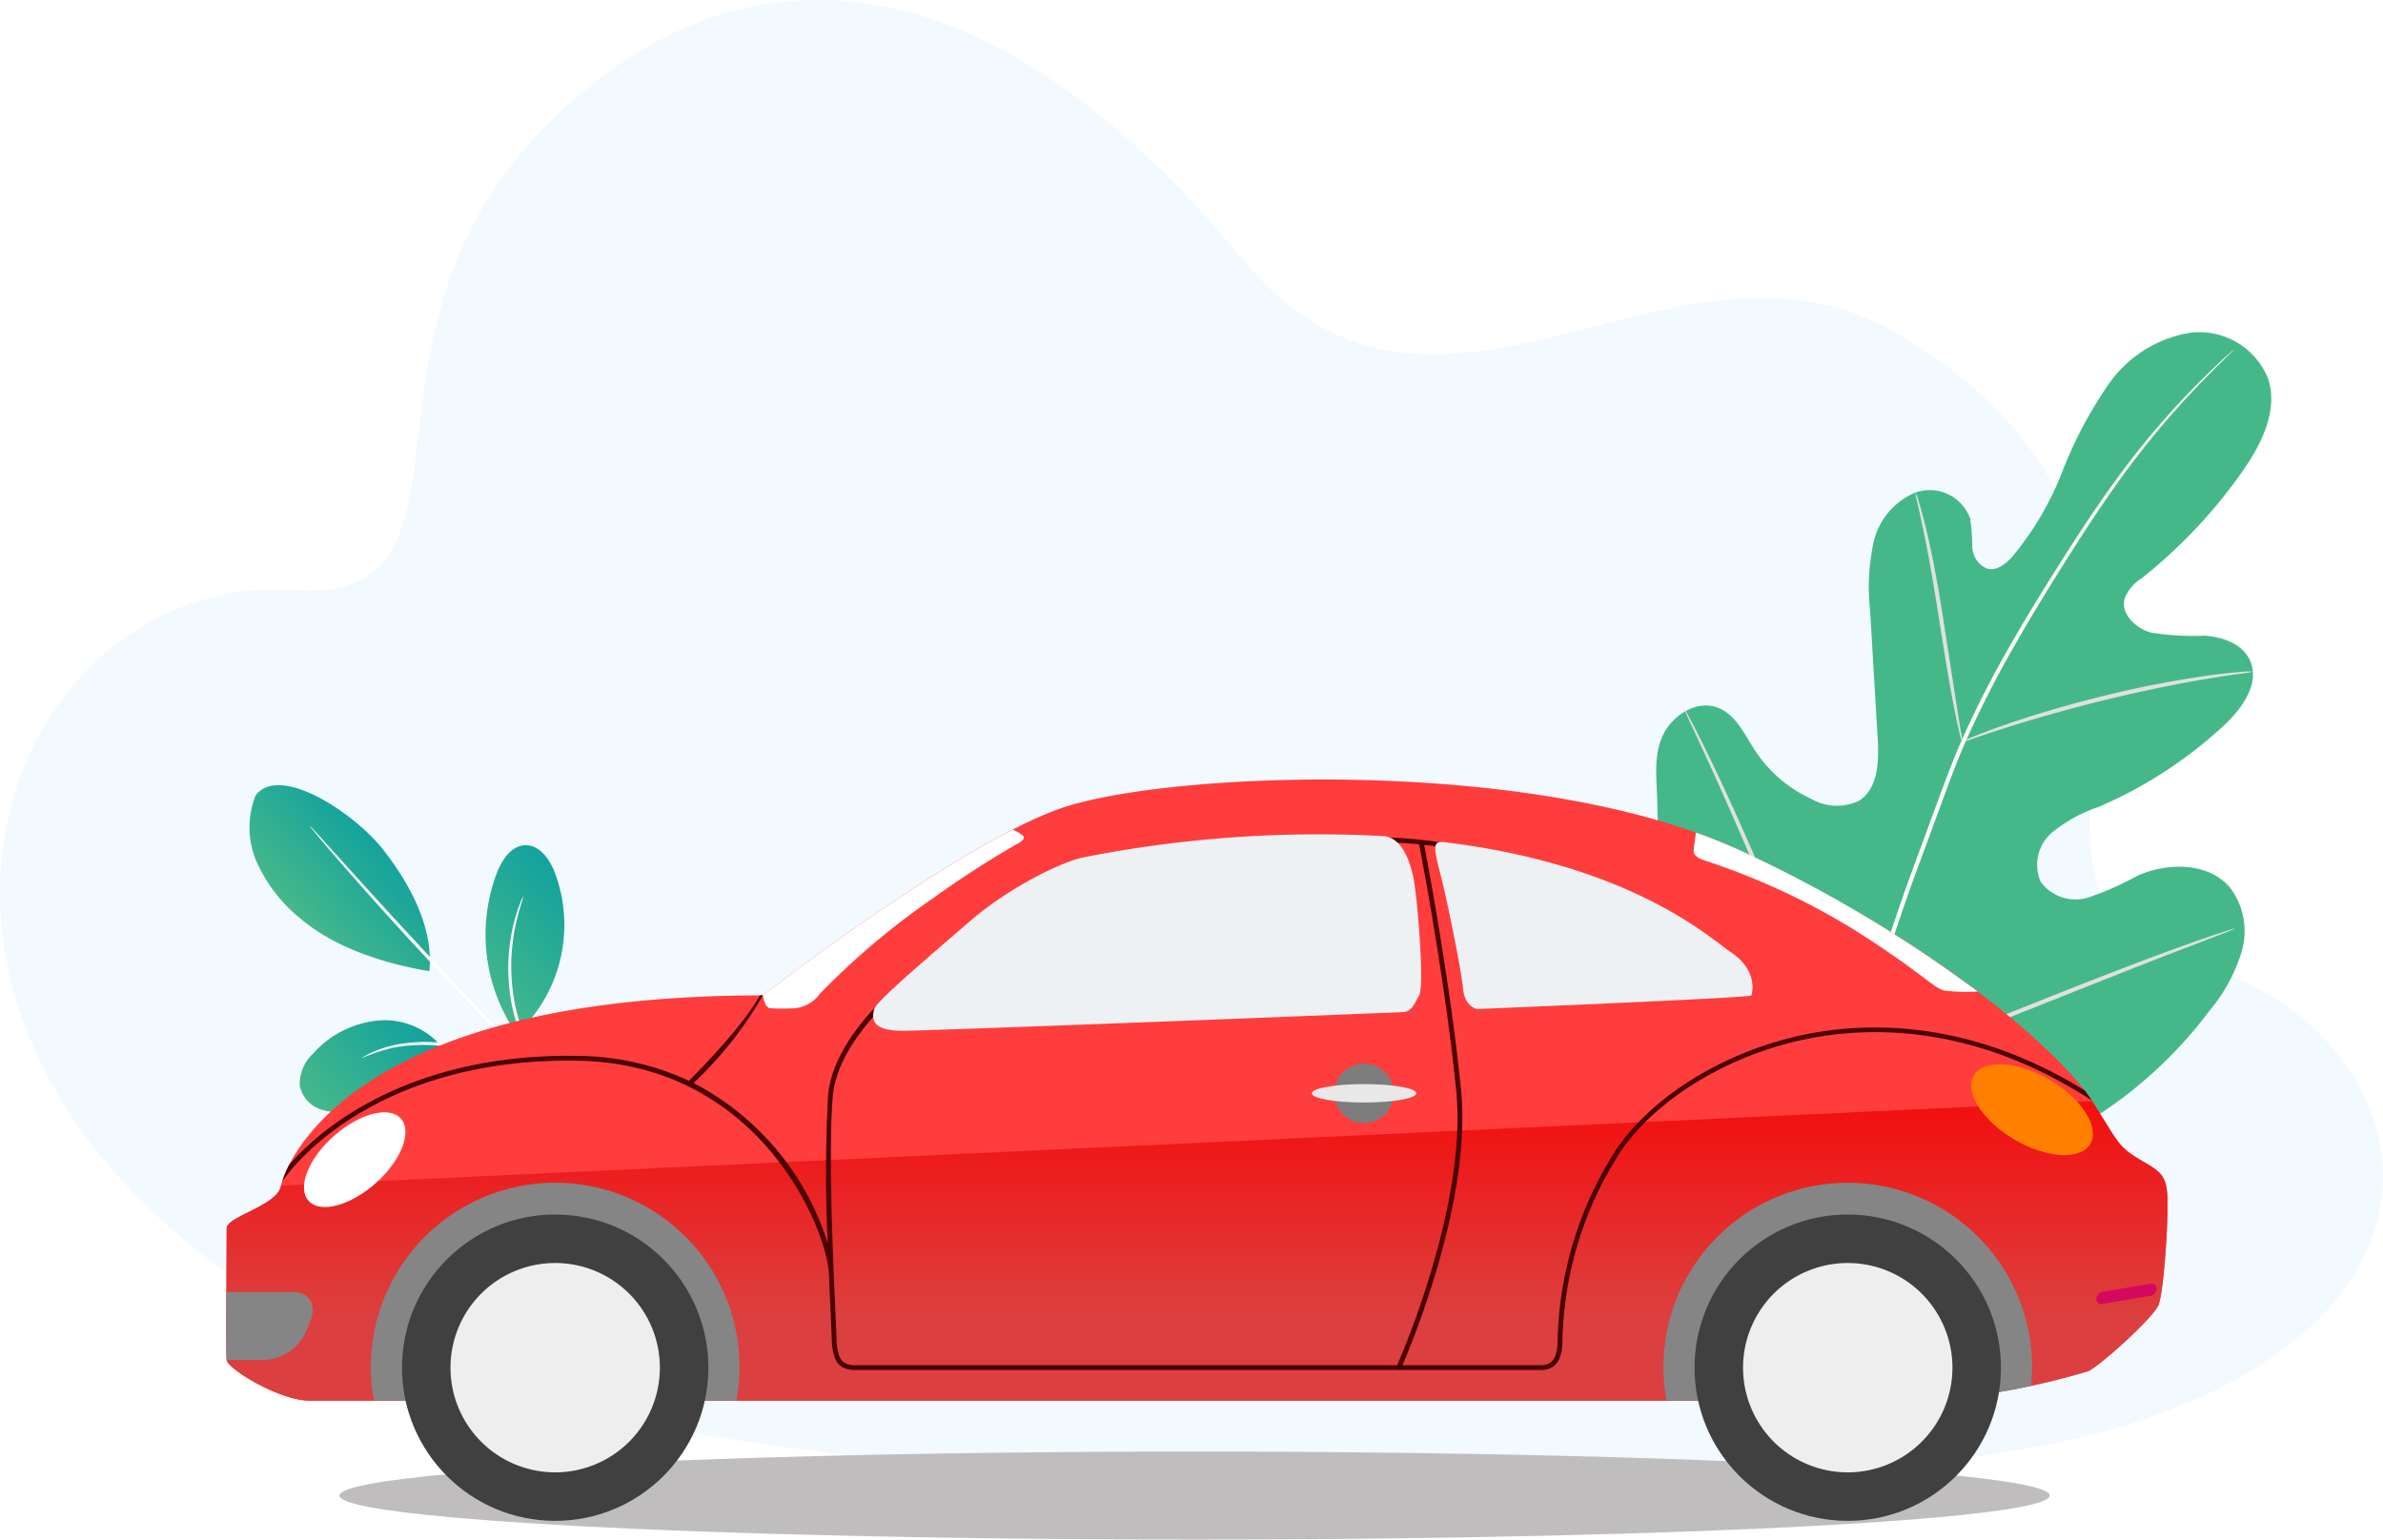 <svg id="buy_car" xmlns="http://www.w3.org/2000/svg" xmlns:xlink="http://www.w3.org/1999/xlink" width="434.761" height="280.949" viewBox="0 0 434.761 280.949">
  <defs>
    <linearGradient id="linear-gradient" x1="1" y1="0.251" x2="0" y2="0.239" gradientUnits="objectBoundingBox">
      <stop offset="0" stop-color="#45b88a"/>
      <stop offset="1" stop-color="#12a29e"/>
    </linearGradient>
    <filter id="Path_12645" x="30.574" y="129.419" width="63.477" height="64.703" filterUnits="userSpaceOnUse">
      <feOffset dy="2.993" input="SourceAlpha"/>
      <feGaussianBlur stdDeviation="2.993" result="blur"/>
      <feFlood flood-opacity="0.157"/>
      <feComposite operator="in" in2="blur"/>
      <feComposite in="SourceGraphic"/>
    </filter>
    <filter id="Path_12646" x="43.261" y="171.395" width="48.236" height="47.906" filterUnits="userSpaceOnUse">
      <feOffset dy="2.993" input="SourceAlpha"/>
      <feGaussianBlur stdDeviation="2.993" result="blur-2"/>
      <feFlood flood-opacity="0.157"/>
      <feComposite operator="in" in2="blur-2"/>
      <feComposite in="SourceGraphic"/>
    </filter>
    <filter id="Path_12649" x="68.321" y="144.02" width="54.112" height="54.073" filterUnits="userSpaceOnUse">
      <feOffset dy="2.993" input="SourceAlpha"/>
      <feGaussianBlur stdDeviation="2.993" result="blur-3"/>
      <feFlood flood-opacity="0.157"/>
      <feComposite operator="in" in2="blur-3"/>
      <feComposite in="SourceGraphic"/>
    </filter>
    <linearGradient id="linear-gradient-4" x1="0.5" y1="-0.169" x2="0.5" y2="0.718" gradientUnits="objectBoundingBox">
      <stop offset="0" stop-color="#f90303"/>
      <stop offset="1" stop-color="#dc3f3f"/>
    </linearGradient>
  </defs>
  <path id="Path_12637" data-name="Path 12637" d="M70.741,283.966c1.766,1.108,3.657,2.166,5.646,3.212a176.319,176.319,0,0,0,34.607,12.847c.833.229,1.677.459,2.524.688l.213.057c1.606.424,3.223.837,4.864,1.239a473.4,473.4,0,0,0,48.918,9.014l1,.133.229.032c23.432,3.131,48.6,5.2,73.671,6.274q5.917.257,11.813.438c.663.018,1.328.044,1.991.057.583.018,1.147.039,1.741.05q3.785.106,7.55.179c.945.025,1.89.037,2.836.057.713.012,1.427.025,2.147.032,6.178.1,12.315.126,18.374.108,51.822-.183,98.15-4.49,121.449-11.89,67.335-21.379,52.492-74.025,9.892-84.72s16.32-72.878-51.618-113.89C327.321,82.973,284.1,137.16,248.348,93.828c-53.336-64.649-100.51-54.084-130.242-20.7-33.494,37.624-6.623,83.488-42.5,81.148C21.876,150.75-10.221,233.135,70.741,283.966Z" transform="translate(-21.741 -46.617)" fill="#f2f9ff"/>
  <g id="Group_12885" data-name="Group 12885" transform="translate(127.997 183.989) rotate(137)">
    <g id="Group_11533" data-name="Group 11533" transform="translate(20.82 40.602)">
      <g transform="matrix(-0.73, -0.68, 0.68, -0.73, -52.69, 181.25)" filter="url(#Path_12645)">
        <path id="Path_12645-2" data-name="Path 12645" d="M10.375,45.182a15.95,15.95,0,0,0,8.269-9.366,28.168,28.168,0,0,0,1.1-12.689C18.811,14.891,14.131,6.58,9.093,0,2.161,6.051.566,16.609.092,22.015c-.746,8.544,3.09,24.446,10.283,23.167" transform="translate(85.07 168.49) rotate(136.97)" fill="url(#linear-gradient)"/>
      </g>
    </g>
    <g id="Group_11534" data-name="Group 11534" transform="translate(37.683 26.262)">
      <g transform="matrix(-0.73, -0.68, 0.68, -0.73, -69.55, 195.59)" filter="url(#Path_12646)">
        <path id="Path_12646-2" data-name="Path 12646" d="M.268.723a13.613,13.613,0,0,0,4.4,12.943A18.081,18.081,0,0,0,18,17.829,7.612,7.612,0,0,0,23.853,15.2a5.823,5.823,0,0,0,.092-5.9A11.8,11.8,0,0,0,19.575,5C13.567,1.229,7.049-1.317.268.723" transform="translate(82.52 190.47) rotate(136.97)" fill="url(#linear-gradient)"/>
      </g>
    </g>
    <g id="Group_11536" data-name="Group 11536" transform="translate(29.317 1.269)">
      <g id="Group_11535" data-name="Group 11535" transform="translate(0 0)">
        <path id="Path_12647" data-name="Path 12647" d="M0,0A9.686,9.686,0,0,0,.257,1.7c.229,1.193.5,2.732.84,4.588A47.911,47.911,0,0,0,5.827,20.92,29.319,29.319,0,0,0,16.336,32.088a19.785,19.785,0,0,0,4.285,1.895,11.879,11.879,0,0,0,1.234.314,1.241,1.241,0,0,0,.44.062,31.292,31.292,0,0,1-5.735-2.636A30.264,30.264,0,0,1,6.355,20.629,51.547,51.547,0,0,1,1.514,6.194C1.092,4.272.752,2.714.486,1.647A9.055,9.055,0,0,0,0,0Z" fill="#fff"/>
      </g>
    </g>
    <g id="Group_11538" data-name="Group 11538" transform="translate(29.233 0)">
      <g id="Group_11537" data-name="Group 11537" transform="translate(0 0)">
        <path id="Path_12648" data-name="Path 12648" d="M.355,73.093a3.476,3.476,0,0,0,.085-.739C.472,71.8.513,71.1.566,70.226.665,68.379.775,65.7.88,62.4c.213-6.614.381-15.754.34-25.853S.926,17.3.656,10.693C.52,7.387.389,4.712.275,2.865.213,1.994.167,1.289.13.739A3.6,3.6,0,0,0,.038,0a3.34,3.34,0,0,0-.03.746C.009,1.3.027,2,.038,2.877.084,4.8.151,7.465.229,10.709.392,17.321.571,26.456.617,36.55S.559,55.773.454,62.387C.4,65.637.362,68.3.332,70.221c0,.874,0,1.581-.014,2.131a3.306,3.306,0,0,0,.037.741Z" transform="translate(0)" fill="#fff"/>
      </g>
    </g>
    <g id="Group_11539" data-name="Group 11539" transform="translate(0 21.31)">
      <g transform="matrix(-0.73, -0.68, 0.68, -0.73, -31.87, 200.54)" filter="url(#Path_12649)">
        <path id="Path_12649-2" data-name="Path 12649" d="M25.978.687A31.846,31.846,0,0,1,8.583,24.016c-2.316,1.11-5.342,1.831-7.246.112S-.141,19.294.792,16.9A27.209,27.209,0,0,1,25.813,0" transform="translate(113.45 168.39) rotate(136.97)" fill="url(#linear-gradient)"/>
      </g>
    </g>
    <g id="Group_11541" data-name="Group 11541" transform="translate(9.907 4.056)">
      <g id="Group_11540" data-name="Group 11540" transform="translate(0 0)">
        <path id="Path_12650" data-name="Path 12650" d="M0,33.049a8.088,8.088,0,0,0,1.475-.642,15.33,15.33,0,0,0,1.666-.888c.624-.39,1.376-.771,2.122-1.331a28.321,28.321,0,0,0,2.427-1.835A31.716,31.716,0,0,0,10.274,26a35.5,35.5,0,0,0,4.912-6.3,34.751,34.751,0,0,0,3.232-7.318,30.111,30.111,0,0,0,.817-3.4,25.623,25.623,0,0,0,.415-3.012,23.63,23.63,0,0,0,.119-2.494,14.4,14.4,0,0,0-.057-1.881A8.277,8.277,0,0,0,19.533,0c-.135,0,.1,2.294-.305,5.946A27.528,27.528,0,0,1,18.744,8.9a31.867,31.867,0,0,1-.849,3.329A36.091,36.091,0,0,1,14.684,19.4,36.839,36.839,0,0,1,9.9,25.625a33.051,33.051,0,0,1-2.524,2.363,29.911,29.911,0,0,1-2.351,1.861C2.036,31.98-.058,32.932,0,33.049Z" transform="translate(0 0)" fill="#fff"/>
      </g>
    </g>
  </g>
  <g id="Group_12886" data-name="Group 12886" transform="translate(404.066 222.223) rotate(-173.976)">
    <g id="Group_11544" data-name="Group 11544" transform="translate(0 0.363)">
      <g id="Group_11543" data-name="Group 11543" transform="translate(0 0)">
        <path id="Path_12651" data-name="Path 12651" d="M73.095.961c23.657,11.484,32.882,38.326,35.988,63.274.518,4.164,1.67,8.461.278,12.409s-5.6,7.165-9.583,6.008c-3.308-.959-5.217-4.324-7.41-7.009a24.531,24.531,0,0,0-11.191-7.738,9.348,9.348,0,0,0-8.628.583c-3.26,2.542-2.9,7.543-2.214,11.661q1.906,11.507,3.811,23.015a38.9,38.9,0,0,1,.7,12.434,12.939,12.939,0,0,1-6.653,9.92,7.848,7.848,0,0,1-10.422-3.671,38.569,38.569,0,0,1-.934-5.111,4.389,4.389,0,0,0-3.184-3.671c-1.721-.229-3.184,1.209-4.223,2.611a55.462,55.462,0,0,0-7.472,16.414,76.964,76.964,0,0,1-6.74,16.8,22.56,22.56,0,0,1-13.749,10.87,13.508,13.508,0,0,1-15.127-6.924c-2.42-5.57.03-12,2.971-17.293a93.155,93.155,0,0,1,16.245-21.3,7.66,7.66,0,0,0,2.654-3.953c.459-2.891-2.579-5.2-5.435-5.676a48.294,48.294,0,0,0-9.789.459c-3.274.133-6.979-.73-8.679-3.574-2.358-3.941.459-8.917,3.466-12.358A79.771,79.771,0,0,1,28.953,71.966a26.9,26.9,0,0,0,8-5.591A7.722,7.722,0,0,0,38,57.252a7.864,7.864,0,0,0-8.961-1.9,55.642,55.642,0,0,0-8.488,4.893c-5.322,3.037-12.7,3.811-17.1-.5A13.205,13.205,0,0,1,.226,48.406,30.439,30.439,0,0,1,4.851,37.229,80.207,80.207,0,0,1,34.9,8.07C47.313,1.433,59.279-1.735,73.095.961" fill="#45b88a"/>
      </g>
    </g>
    <g id="Group_11547" data-name="Group 11547" transform="translate(13.195 0)">
      <g id="Group_11546" data-name="Group 11546" transform="translate(0 0)">
        <g id="Group_11545" data-name="Group 11545">
          <path id="Path_12652" data-name="Path 12652" d="M56.543,0c.665,9.975,1.108,4.8-.576,17.894A373.739,373.739,0,0,1,47.64,59.975L44.887,70.893c-.918,3.581-1.815,7.135-2.911,10.553a186.557,186.557,0,0,1-7.435,19.287c-2.661,6.02-5.407,11.638-8.011,16.869s-5.148,10.057-7.644,14.359a148.152,148.152,0,0,1-13.272,19.4c-1.741,2.161-3.145,3.79-4.113,4.884L.395,157.483a3.14,3.14,0,0,1-.395.408,2.969,2.969,0,0,1,.337-.459l1.051-1.285c.918-1.124,2.294-2.785,4-4.971a156.777,156.777,0,0,0,13.035-19.5c2.457-4.308,4.955-9.137,7.543-14.373s5.3-10.858,7.938-16.871a188.892,188.892,0,0,0,7.364-19.227c1.087-3.4,1.978-6.924,2.888-10.514s1.817-7.229,2.753-10.913A383.165,383.165,0,0,0,55.279,17.8C57,4.742,56.608,9.966,56.013.023" fill="#fff"/>
        </g>
      </g>
    </g>
    <g id="Group_11550" data-name="Group 11550" transform="translate(54.95 81.515)">
      <g id="Group_11549" data-name="Group 11549">
        <g id="Group_11548" data-name="Group 11548">
          <path id="Path_12653" data-name="Path 12653" d="M0,0A8.509,8.509,0,0,1,.688,1.693c.4,1.106.918,2.721,1.537,4.726,1.234,4.01,2.753,9.606,4.4,15.781s3.237,11.737,4.538,15.717c.64,1.991,1.177,3.6,1.56,4.7a8.312,8.312,0,0,1,.516,1.753,8.357,8.357,0,0,1-.791-1.645c-.47-1.074-1.087-2.659-1.794-4.636C9.225,34.144,7.543,28.585,5.894,22.4,4.279,16.3,2.822,10.782,1.707,6.573c-.514-1.9-.95-3.5-1.3-4.788A8.385,8.385,0,0,1,0,0Z" fill="#e0e0e0"/>
        </g>
      </g>
    </g>
    <g id="Group_11553" data-name="Group 11553" transform="translate(3.562 81.51)">
      <g id="Group_11552" data-name="Group 11552" transform="translate(0 0)">
        <g id="Group_11551" data-name="Group 11551" transform="translate(0 0)">
          <path id="Path_12654" data-name="Path 12654" d="M0,18.335a11.673,11.673,0,0,1,2.065-.59c1.34-.337,3.281-.814,5.662-1.482,4.767-1.3,11.292-3.317,18.392-5.862S39.551,5.258,44.07,3.253c2.271-.986,4.084-1.833,5.341-2.411A11.487,11.487,0,0,1,51.388,0a11.542,11.542,0,0,1-1.835,1.113c-1.218.661-3,1.588-5.249,2.643-4.476,2.138-10.782,4.818-17.91,7.38A189.342,189.342,0,0,1,7.871,16.8c-2.4.6-4.373,1-5.735,1.246A11.415,11.415,0,0,1,0,18.335Z" fill="#e0e0e0"/>
        </g>
      </g>
    </g>
    <g id="Group_11556" data-name="Group 11556" transform="translate(68.665 18.977)">
      <g id="Group_11555" data-name="Group 11555" transform="translate(0 0)">
        <g id="Group_11554" data-name="Group 11554">
          <path id="Path_12655" data-name="Path 12655" d="M0,0A2.7,2.7,0,0,1,.459.59L1.67,2.361C2.714,3.9,4.168,6.178,5.928,9.014c3.531,5.669,8.149,13.632,13.125,22.5s9.518,16.878,12.916,22.6l4.049,6.772,1.09,1.849a2.709,2.709,0,0,1,.337.674,2.863,2.863,0,0,1-.459-.59l-1.211-1.771c-1.044-1.544-2.5-3.817-4.258-6.653-3.528-5.657-8.149-13.632-13.129-22.51S8.871,15.024,5.474,9.3L1.429,2.524.34.674A2.8,2.8,0,0,1,0,0Z" fill="#e0e0e0"/>
        </g>
      </g>
    </g>
    <g id="Group_11559" data-name="Group 11559" transform="translate(1.885 18.975)">
      <g id="Group_11558" data-name="Group 11558" transform="translate(0 0)">
        <g id="Group_11557" data-name="Group 11557" transform="translate(0 0)">
          <path id="Path_12656" data-name="Path 12656" d="M0,33.9a2.808,2.808,0,0,1,.654-.4L2.59,32.485l7.149-3.643C15.774,25.765,24.063,21.42,33.214,16.6S50.7,7.516,56.8,4.563c3.051-1.477,5.531-2.647,7.261-3.416L66.071.262A2.753,2.753,0,0,1,66.782,0a2.925,2.925,0,0,1-.654.4L64.192,1.411,57.046,5.047c-6.036,3.076-14.325,7.424-23.48,12.239S16.08,26.382,9.979,29.335c-3.049,1.477-5.529,2.647-7.261,3.421l-2,.879A2.831,2.831,0,0,1,0,33.9Z" fill="#e0e0e0"/>
        </g>
      </g>
    </g>
  </g>
  <ellipse id="Ellipse_776" data-name="Ellipse 776" cx="156.001" cy="8.029" rx="156.001" ry="8.029" transform="translate(61.944 264.89)" fill="#bfbdbd"/>
  <g id="Group_13002" data-name="Group 13002" transform="translate(41.293 142.254)">
    <path id="Path_17809" data-name="Path 17809" d="M374.59,114.005s35.155-27.3,54.141-34.063,87.11-9.826,124.672,7.86,58.851,37.775,63.655,45.424,4.8,8.3,8.3,10.482,5.24,2.512,5.458,6.882-.656,17.686-1.638,19.977-10.371,10.81-12.774,12.01a132.19,132.19,0,0,1-30.606,5.387H291.907c-5.531,0-14.994-5.823-15.141-7.424s0-21.835,0-24.02,9.176-4.074,9.9-7.715S298.459,114.005,374.59,114.005Z" transform="translate(-276.701 -74.613)" fill="#ff3d3d"/>
    <path id="Path_17810" data-name="Path 17810" d="M286.665,123.7c-.729,3.641-9.9,5.531-9.9,7.715s-.144,22.416,0,24.019,9.608,7.424,15.141,7.424h293.9a132.192,132.192,0,0,0,30.606-5.387c2.4-1.2,11.792-9.716,12.774-12.01s1.856-15.6,1.638-19.977-1.966-4.7-5.457-6.882-3.5-2.838-8.24-10.39L286.688,123.622A.757.757,0,0,0,286.665,123.7Z" transform="translate(-276.699 -49.52)" fill="url(#linear-gradient-4)"/>
    <path id="Path_17811" data-name="Path 17811" d="M611.374,126.834c-19.574-12.106-37.188-12.588-48.987-10.581-15.1,2.569-29.415,10.964-36.477,21.381a66.922,66.922,0,0,0-10.686,35.137l-.014.314c-.161,3.466-1.718,3.9-3.058,3.9H486.917c1.835-4.274,12.684-30.468,10.684-50.269-1.964-19.479-5.978-40.808-6.724-44.692a54.73,54.73,0,0,1,7.2,1.241l.216-.846a74.118,74.118,0,0,0-16.162-1.762v.874c.055,0,3.489-.032,7.825.395.587,3.035,4.754,24.933,6.765,44.875,2.042,20.25-9.537,47.36-10.771,50.182H387.042c-2.455,0-3.276-1.232-3.384-5.068-.018-.677-.083-2.079-.17-4-.415-9.131-1.388-30.512-.486-40.163,1.06-11.349,15.506-21.962,15.653-22.07l-.516-.707c-.608.44-14.912,10.95-16.008,22.693a263.781,263.781,0,0,0-.055,27.144,49.553,49.553,0,0,0-24.5-29.328,68.692,68.692,0,0,0,12.655-16.006h-.544c-3.042,5.63-11.429,14.09-12.944,15.6a48.955,48.955,0,0,0-20.278-4.54c-.574,0-1.147-.016-1.7-.016-26.63,0-43.187,10.934-50.989,19.941a20.13,20.13,0,0,0-1.234,2.936c6.772-9.346,24.166-22.517,53.912-21.987,33.348.576,45.548,30.927,45.837,39.028h0c.119,2.916.229,5.506.326,7.511.087,1.913.149,3.313.17,3.985.1,3.652.849,5.917,4.258,5.917H512.155c2.5,0,3.785-1.553,3.928-4.744l.016-.319a66.072,66.072,0,0,1,10.537-34.685c6.933-10.232,21.021-18.477,35.9-21.01,12-2.046,30.1-1.489,50.161,11.578C612.347,128.14,611.888,127.509,611.374,126.834Z" transform="translate(-272.342 -70.103)" fill="#4b0000"/>
    <g id="Group_13000" data-name="Group 13000" transform="translate(26.371 73.581)">
      <path id="Path_17812" data-name="Path 17812" d="M358.484,156.514a33.625,33.625,0,1,0-66.121,0Z" transform="translate(-291.796 -116.754)" fill="#858585"/>
      <path id="Path_17813" data-name="Path 17813" d="M493.881,153.81c.106-1.09.167-2.193.167-3.313a33.625,33.625,0,1,0-66.688,6.008h46.353A117.676,117.676,0,0,0,493.881,153.81Z" transform="translate(-190.977 -116.748)" fill="#858585"/>
    </g>
    <circle id="Ellipse_774" data-name="Ellipse 774" cx="27.949" cy="27.949" r="27.949" transform="translate(32.048 79.381)" fill="#404040"/>
    <path id="Path_17814" data-name="Path 17814" d="M338.313,144.224a19.1,19.1,0,1,1-19.1-19.1,19.1,19.1,0,0,1,19.1,19.1Z" transform="translate(-259.217 -36.894)" fill="#eee"/>
    <circle id="Ellipse_775" data-name="Ellipse 775" cx="27.949" cy="27.949" r="27.949" transform="translate(267.866 79.381)" fill="#404040"/>
    <path id="Path_17815" data-name="Path 17815" d="M473.313,144.224a19.1,19.1,0,1,1-19.1-19.1,19.1,19.1,0,0,1,19.1,19.1Z" transform="translate(-158.399 -36.894)" fill="#eee"/>
    <g id="Group_13001" data-name="Group 13001" transform="translate(118.01 10.002)">
      <path id="Path_17816" data-name="Path 17816" d="M443.865,109.721c.874-1.454,0-13.827-.729-19.5-.718-5.6-2.7-9.25-5.628-9.56a220.221,220.221,0,0,0-54.747,3.847c-3.8.707-13.535,5.348-20.854,11.682s-17.139,14.63-17.468,16.059-.874,3.93,5.24,3.93c3.37,0,49.936-1.725,91.127-3.4C442.63,112.692,443,111.178,443.865,109.721Z" transform="translate(-344.26 -80.331)" fill="#eef1f3"/>
      <path id="Path_17817" data-name="Path 17817" d="M456.725,101.125c-3.379-2.207-17.589-15.733-52.058-19.959-1.7-.119-2.39-.115-.817,5.63,1.017,3.716,3.9,17.759,4.185,21.106s2.547,3.719,2.547,3.719h0c27.672-1.147,49.991-2.186,50.076-2.482C460.865,108.367,461.739,104.4,456.725,101.125Z" transform="translate(-300.413 -79.741)" fill="#eef1f3"/>
    </g>
    <path id="Path_17818" data-name="Path 17818" d="M481.779,109.16a241.864,241.864,0,0,0-42.818-25.506c-2.709-1.276-5.591-2.429-8.591-3.5-.163,1.191-.376,2.792-.411,3.226-.055.709.491,1.365,1.8,1.8a128.569,128.569,0,0,1,26.931,12.374c12.445,7.786,14.912,10.916,16.958,11.425a32.187,32.187,0,0,0,6.13.177Z" transform="translate(-162.249 -70.475)" fill="#fff"/>
    <path id="Path_17819" data-name="Path 17819" d="M480.672,118.89c-1.771,3.014-7.968,2.661-13.836-.787s-9.192-8.692-7.419-11.7,7.968-2.661,13.838.789S482.443,115.873,480.672,118.89Z" transform="translate(-140.603 -52.398)" fill="#ff8000"/>
    <path id="Path_17820" data-name="Path 17820" d="M285.606,125.488c2.065,2.409,7.543,1.019,12.216-3.1s6.784-9.406,4.707-11.822-7.541-1.019-12.216,3.1S283.53,123.084,285.606,125.488Z" transform="translate(-270.647 -48.654)" fill="#fff"/>
    <path id="Path_17821" data-name="Path 17821" d="M291.263,135.307l.775-1.916c1.172-2.893-.229-5.24-3.118-5.24H276.714c-.021,5.735-.023,11.565.053,12.388H283.9a8.741,8.741,0,0,0,7.364-5.233Z" transform="translate(-276.699 -34.63)" fill="#858585"/>
    <path id="Path_17822" data-name="Path 17822" d="M334.048,112.447a40.711,40.711,0,0,0,4.478,0,6.345,6.345,0,0,0,4.588-2.62,135.627,135.627,0,0,1,20.308-17.206A181.226,181.226,0,0,1,379.2,82.412c.819-.436,1.365-.918,1.037-1.418a8.122,8.122,0,0,0-1.92-1.147c-19.385,9.918-45.573,30.244-45.573,30.244S333.011,112.281,334.048,112.447Z" transform="translate(-234.849 -70.708)" fill="#fff"/>
    <path id="Path_17823" data-name="Path 17823" d="M482.99,128.224A1.347,1.347,0,0,1,481.9,129.5l-8.788,1.487a.9.9,0,0,1-1.092-.918h0a1.349,1.349,0,0,1,1.092-1.278l8.788-1.487a.9.9,0,0,1,1.092.918Z" transform="translate(-130.84 -35.282)" fill="#d4085e"/>
    <path id="Path_17824" data-name="Path 17824" d="M403.27,109.711a5.421,5.421,0,1,1-5.421-5.421,5.421,5.421,0,0,1,5.421,5.421Z" transform="translate(-190.275 -52.452)" fill="#7d7d7d"/>
    <path id="Path_17825" data-name="Path 17825" d="M409.141,108.112c0,.929-4.267,1.682-9.532,1.682s-9.537-.752-9.537-1.682,4.272-1.682,9.537-1.682S409.141,107.182,409.141,108.112Z" transform="translate(-192.035 -50.853)" fill="#e8e8e8"/>
  </g>
</svg>
